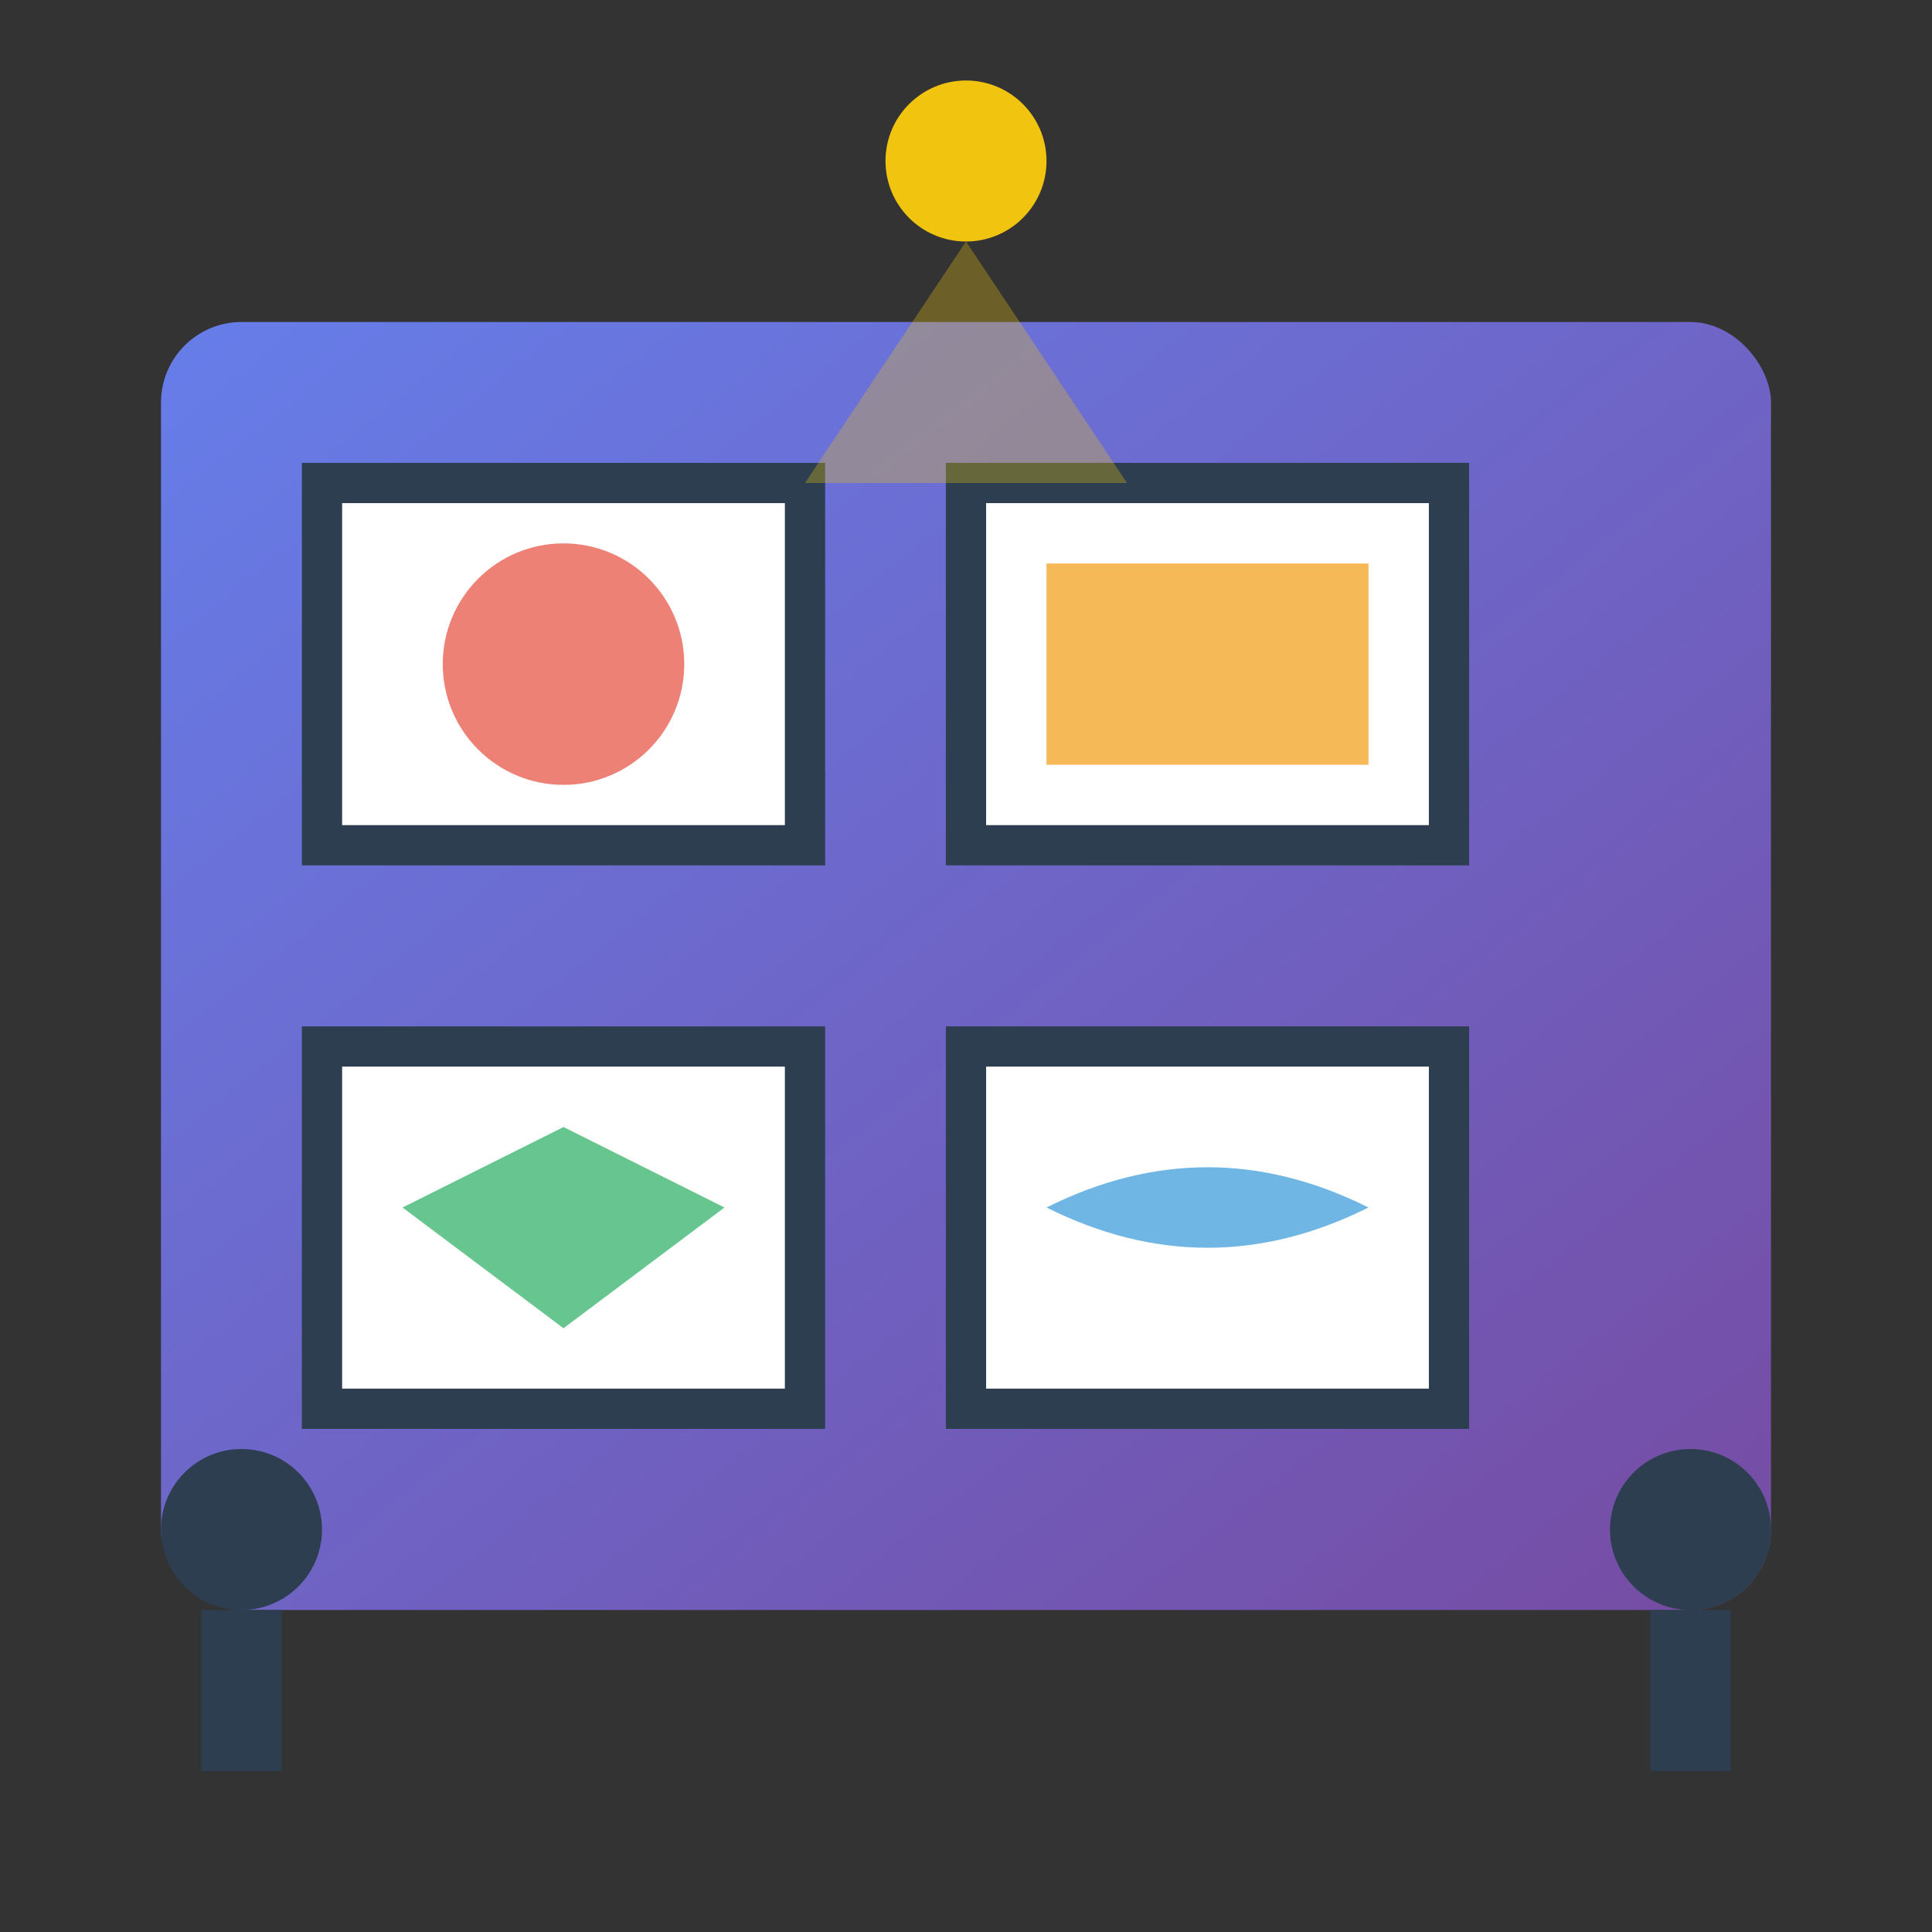 <svg width="48" height="48" viewBox="0 0 48 48" xmlns="http://www.w3.org/2000/svg">
  <rect x="0" y="0" width="48" height="48" fill="#333333" stroke="none"/>
  <defs>
    <linearGradient id="exhibitionGradient" x1="0%" y1="0%" x2="100%" y2="100%">
      <stop offset="0%" style="stop-color:#667eea"/>
      <stop offset="100%" style="stop-color:#764ba2"/>
    </linearGradient>
  </defs>
  
  <!-- Exhibition wall -->
  <rect x="4" y="8" width="40" height="32" fill="url(#exhibitionGradient)" rx="2"/>
  
  <!-- Artwork frames -->
  <rect x="8" y="12" width="12" height="9" fill="white" stroke="#2c3e50" stroke-width="1"/>
  <rect x="24" y="12" width="12" height="9" fill="white" stroke="#2c3e50" stroke-width="1"/>
  <rect x="8" y="26" width="12" height="9" fill="white" stroke="#2c3e50" stroke-width="1"/>
  <rect x="24" y="26" width="12" height="9" fill="white" stroke="#2c3e50" stroke-width="1"/>
  
  <!-- Artwork content -->
  <circle cx="14" cy="16.5" r="3" fill="#e74c3c" opacity="0.7"/>
  <rect x="26" y="14" width="8" height="5" fill="#f39c12" opacity="0.7"/>
  <polygon points="10,30 14,28 18,30 14,33" fill="#27ae60" opacity="0.7"/>
  <path d="M26 30 Q30 28, 34 30 Q30 32, 26 30" fill="#3498db" opacity="0.7"/>
  
  <!-- Spotlight -->
  <circle cx="24" cy="4" r="2" fill="#f1c40f"/>
  <path d="M24 6 L20 12 L28 12 Z" fill="rgba(241, 196, 15, 0.3)"/>
  
  <!-- Visitors -->
  <circle cx="6" cy="38" r="2" fill="#2c3e50"/>
  <rect x="5" y="40" width="2" height="4" fill="#2c3e50"/>
  <circle cx="42" cy="38" r="2" fill="#2c3e50"/>
  <rect x="41" y="40" width="2" height="4" fill="#2c3e50"/>
</svg>
